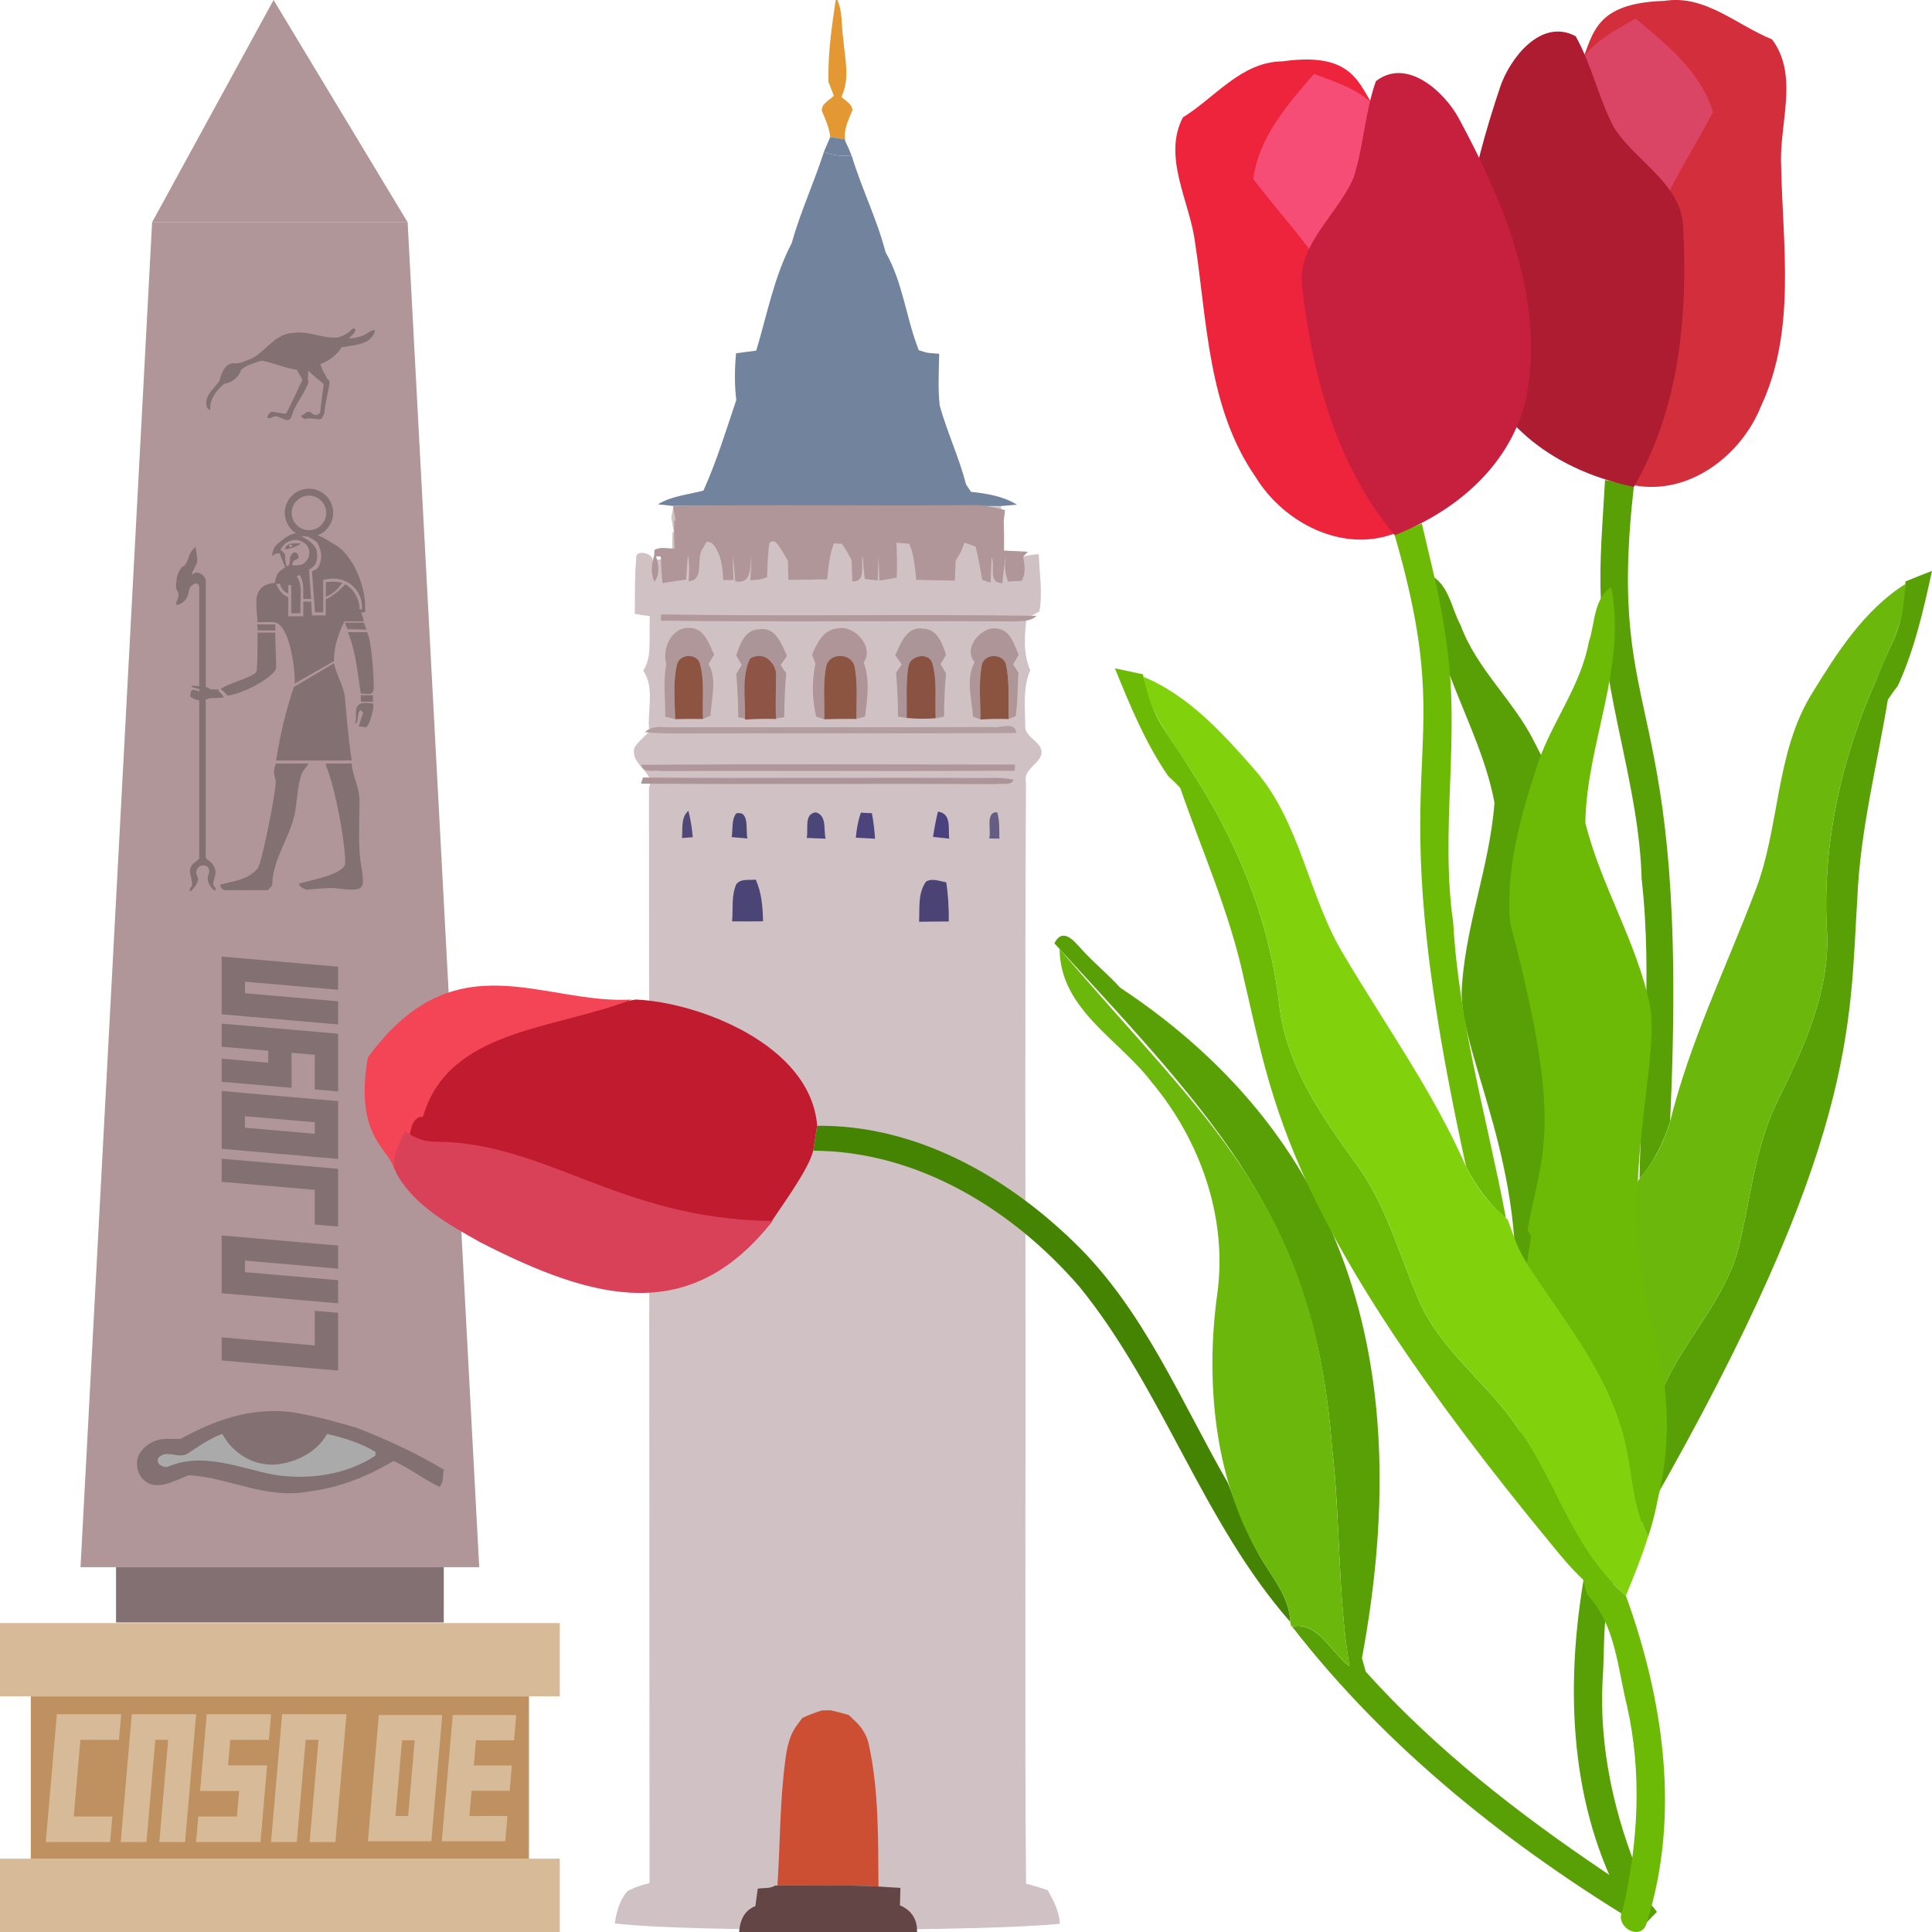 <?xml version="1.0" encoding="UTF-8"?> <svg xmlns="http://www.w3.org/2000/svg" xmlns:xlink="http://www.w3.org/1999/xlink" version="1.1" id="Design" x="0px" y="0px" viewBox="0 0 512 512" overflow="visible" xml:space="preserve"> <g> <g> <path fill="#E49833" d="M225.9,29.25c-0.06-1.76-1.87-2.5-2.91-3.61c2.36-4.82,0.88-10.13,0.51-15.2 c-0.63-3.69-0.05-7.75-1.93-11.11c-1.03,6.93-2.09,13.91-2.03,20.94c0.01,0.36,0.02,1.09,0.02,1.45c0.47,1.21,0.95,2.43,1.41,3.65 c-1.14,1.21-3.23,2-3.19,3.95c0.95,2.27,1.99,4.51,2.24,7c1.25,0.17,2.49,0.36,3.72,0.58l0.34,0.66 C223.38,34.57,224.79,31.91,225.9,29.25z"></path> <g> <path fill="#72849D" d="M220.02,36.32c1.25,0.17,2.49,0.36,3.72,0.58l0.34,0.66c0.59,1.21,1.13,2.46,1.63,3.74 c-2.51,0.07-5.04-0.05-7.38-1.06C218.89,38.92,219.44,37.62,220.02,36.32z"></path> </g> <path fill="#72839D" d="M257.33,130.34c-0.33-0.49-0.98-1.45-1.3-1.93c-1.84-7.14-5.03-13.85-7-20.96 c-0.5-4.54-0.21-9.13-0.14-13.69c-3.8-0.35-2.42-0.03-5.41-0.96c-3.36-8.52-4.2-17.96-8.81-26c-2.24-8.71-6.36-16.87-8.94-25.49 c-2.51,0.07-5.04-0.05-7.38-1.06c-2.62,8.14-6.25,15.97-8.55,24.2c-4.66,8.91-6.51,18.91-9.38,28.46 c-1.79,0.24-3.58,0.47-5.36,0.72c-0.37,4.12-0.44,8.27,0.06,12.4c-2.72,8.04-5.2,16.22-8.69,23.97 c-4.04,1.09-8.42,1.41-12.08,3.65c1.01,0.11,3.04,0.32,4.04,0.43c28.93-0.05,57.87-0.09,86.82,0.04c1.07-0.11,3.2-0.3,4.27-0.39 C265.84,131.49,261.49,130.78,257.33,130.34z"></path> </g> <path fill="#D0C1C4" d="M277.67,500.92c-1.91-0.62-3.81-1.28-5.75-1.71c-0.24-23.63-0.21-43.26-0.15-121.19c0.01,0,0.01,0,0.02,0 c-0.01,0-0.01-0.01-0.02-0.01c0-1.44,0-2.88,0-4.32c0.02-0.02,0.05-0.02,0.07-0.04c-0.02,0-0.05,0-0.07,0 c0.03-55.43-0.19-110.86,0.13-166.29c-0.78-3.32,3.01-4.55,3.99-7.16c1.02-3.72-4.71-4.52-4.18-8.15 c-0.07-4.82-0.65-9.87,1.32-14.4c-1.92-4.39-1.53-9.24-0.98-13.85c1.16-0.53,2.29-1.11,3.39-1.73c0.94-5.02-0.01-10.12-0.15-15.16 c-3.73-0.1-7.6,2.13-9.68,2.04c0.12-9.07-0.36-5.32,0.26-10.74c-0.2-1.34-0.39-2.68-0.59-4c-28.94-0.13-57.89-0.08-86.82-0.04 c-0.14,0.75-0.43,2.24-0.57,2.98c0.18,1.02,0.55,3.05,0.72,4.06l-0.37-0.43c-0.12,2.54-0.06,5.05,0.06,7.6 c-1.76,0.11-3.78-0.59-5.35,0.43c0.56-2.19-4.73-3.45-4.34-0.83c-0.47,4.88-0.3,9.79-0.39,14.69c1.32,0.25,2.63,0.44,3.97,0.6 c-0.16,7.63,0.48,11-1.73,14.45c3.2,4.67,0.95,10.89,1.6,16.2c-1.38,1.34-2.88,2.6-3.95,4.23c-0.97,3.81,3.45,5.63,4.38,8.98 l-0.5,1.64l0.14,290.29c-2.05,0.45-4.08,1.14-5.93,2.17c-1.98,2.38-2.85,5.44-3.27,8.48c18.53,2.41,99.19,2.12,117.93,0.11 C280.77,506.56,279.17,503.71,277.67,500.92z"></path> <path fill="#B09698" d="M272.39,146.21c-1.92-0.08-3.84-0.19-5.76-0.28l-0.55-0.02c0.04-2.62,0.02-5.25-0.08-7.85 c0.08-0.72,0.26-2.16,0.34-2.88c-3-0.81-6.09-1.41-9.2-1.32c-26.25,0.27-52.52-0.24-78.78,0.26c0.18,1.02,0.55,3.05,0.72,4.06 l-0.37-0.43c-0.12,2.54-0.06,5.05,0.06,7.6c-1.76,0.11-3.78-0.59-5.35,0.43l-0.02,0.64l-0.05,0.84c-0.71,2.24-0.95,4.71,0.09,6.93 c1.54-1.96,1.08-4.57,0.44-6.76c0.31,0.02,0.93,0.05,1.23,0.06c0.08,2.35,0.23,4.7,0.44,7.05c1.09-0.19,2.19-0.36,3.3-0.51 c0.75-0.11,2.23-0.33,2.98-0.45c0.17-2.17,0.27-4.32,0.49-6.46c0.43,2.28,0.36,4.59,0.17,6.89c4.01-0.17,2.19-5.37,3.38-8.05 c0.34-0.59,1.03-1.78,1.38-2.37c1.9-0.09,2.44,1.71,3.18,3.1c0.93,2.23,1.1,4.64,1.23,7.03c0.68,0,2.05-0.01,2.73-0.02 c-0.12-2.14-0.18-4.26-0.11-6.38c0.23,2.24,0.39,4.48,0.57,6.76c4.54,0.74,3.75-3.74,4.32-6.73c-0.07,2.14-0.19,4.28-0.33,6.43 c0.62-0.05,1.86-0.14,2.49-0.2c0.47-0.14,1.44-0.42,1.92-0.56c0.19-3.07,0.14-6.17,0.68-9.19c1.73-1.33,2.55,1.26,3.38,2.22 c0.37,0.63,1.12,1.89,1.49,2.51c0.04,1.7,0.08,3.39,0.13,5.11c3.43-0.02,6.84-0.07,10.27-0.15c0.25-2.54,0.51-5.08,1.14-7.53 c0.17-0.5,0.47-1.51,0.63-2c0.53,0.04,1.61,0.11,2.15,0.14c0.3,0.45,0.88,1.33,1.17,1.77c0.34,0.62,1.04,1.85,1.39,2.47 c0.06,1.9,0.12,3.78,0.2,5.71c3.86,0.13,2.1-4.44,2.79-6.74c0.11,2.03,0.23,4.06,0.53,6.09c0.85,0.09,2.55,0.3,3.4,0.39 c0.07-2.18,0.13-4.34,0.23-6.51c0.08,2.18,0.13,4.37,0.19,6.56c0.58-0.08,1.74-0.27,2.32-0.37c0.57-0.09,1.72-0.31,2.29-0.42 c0.14-3.08,0.05-6.17-0.04-9.25c1.13,0.07,2.25,0.17,3.38,0.28c0.17,0.47,0.52,1.41,0.7,1.89c0.66,2.5,0.9,5.08,1.13,7.66 c3.4,0.09,6.82,0.15,10.24,0.2c0.06-1.77,0.13-3.5,0.21-5.23c0.36-0.63,1.09-1.87,1.46-2.5c0.21-0.58,0.65-1.73,0.87-2.31 c0.98,0.32,1.97,0.66,2.95,1.03c0.81,2.91,1.17,5.88,1.8,8.84l2.19,0.7c0.12-2.24,0.11-4.46,0.3-6.67c1.03,2.35-1.14,6.7,2.81,6.86 c0.25-2.41,0.45-4.78,0.93-7.13c-0.37,2.22-0.3,4.54,0.6,6.65l0.45-0.02c0.64-0.04,1.95-0.09,2.59-0.12l0.52-0.02 c1.21-1.95,0.84-4.26,0.42-6.36C271.45,147.2,272.08,146.54,272.39,146.21z"></path> <g> <path fill="#B0989B" d="M175.2,162.83c33.17,0.55,66.37-0.14,99.52,0.38c-1.87,1.72-4.5,1.34-6.82,1.47 c-30.91-0.18-61.84,0.2-92.74-0.2L175.2,162.83z"></path> </g> <g> <path fill="#AF9598" d="M215.19,173.54c1.25-3.07,3.02-6.74,6.81-7c4.52-0.98,9.77,5.02,6.88,9.03c1.72,4.54,0.97,9.64,0.36,14.33 c-0.57,0.17-1.68,0.47-2.25,0.64c-0.07-4.72,0.44-9.51-0.57-14.15c-1.03-3.39-6.52-3.45-7.41,0.06c-1,4.65-0.44,9.45-0.53,14.18 c-0.55-0.18-1.65-0.53-2.19-0.71c-1.04-4.58-1.2-9.43-0.19-14.03C215.86,175.29,215.42,174.12,215.19,173.54z"></path> <g> <path fill="#B09799" d="M176.59,175.99c-1.25-4.16,1.51-10.12,6.44-9.56c3.76,0.19,4.85,4.27,6.24,7.06 c-0.38,0.62-1.14,1.84-1.52,2.46c2.44,4.13,0.7,9.19,0.56,13.71c-0.5,0.23-1.52,0.65-2.02,0.87c-0.25-4.82,0.47-9.8-0.77-14.51 c-0.66-2.98-5.43-2.85-6.12,0.06c-1.1,4.74-0.57,9.67-0.47,14.5c-0.65-0.15-1.98-0.46-2.63-0.62 C176.37,185.29,175.65,180.59,176.59,175.99z"></path> </g> <g> <path fill="#AC9598" d="M237.26,173.63c1.45-3.1,3.05-7.77,7.39-7.02c3.7,0.01,5.14,4,6.06,6.94c-0.36,0.62-1.08,1.87-1.45,2.49 c0.36,0.6,1.08,1.8,1.44,2.4c-0.33,3.81-0.51,7.64-0.52,11.47c-0.56,0.11-1.66,0.32-2.22,0.43c-0.23-4.76,0.44-9.67-0.81-14.31 c-0.71-3.37-5.92-2.48-6.42,0.58c-0.75,4.5-0.34,9.1-0.46,13.64c-0.57-0.08-1.71-0.25-2.28-0.33c-0.02-3.89-0.19-7.78-0.52-11.66 c0.37-0.55,1.12-1.63,1.48-2.17C238.53,175.47,237.68,174.25,237.26,173.63z"></path> </g> <g> <path fill="#AC9598" d="M208.56,173.79c-1.45-3.1-3.05-7.77-7.39-7.02c-3.7,0.01-5.14,4-6.06,6.94c0.36,0.62,1.08,1.87,1.45,2.49 c-0.36,0.6-1.08,1.8-1.44,2.4c0.33,3.81,0.51,7.64,0.52,11.47c0.56,0.11,1.66,0.32,2.22,0.43c0.23-4.76-0.44-9.67,0.81-14.31 c0.71-3.37,5.92-2.48,6.42,0.58c0.75,4.5,0.34,9.1,0.46,13.64c0.57-0.08,1.71-0.25,2.28-0.33c0.02-3.89,0.19-7.78,0.52-11.66 c-0.37-0.55-1.12-1.63-1.48-2.17C207.3,175.63,208.14,174.4,208.56,173.79z"></path> </g> <g> <path fill="#AD9598" d="M258.32,175.47c-3.43-3.65,2.08-10.18,6.5-8.77c3.16,0.7,3.94,4.28,5.14,6.81 c-0.37,0.64-1.1,1.92-1.47,2.56c0.34,0.55,1.04,1.65,1.39,2.19c-0.25,3.83-0.14,7.71-0.72,11.52c-0.46,0.19-1.4,0.57-1.86,0.76 c-0.13-4.7,0.31-9.47-0.62-14.09c-0.43-3.29-5.65-3.51-6.45-0.36c-0.95,4.79-0.38,9.71-0.38,14.57 c-0.49-0.18-1.48-0.55-1.97-0.74C257.54,185.2,255.83,179.87,258.32,175.47z"></path> </g> <g> <path fill="#8D5442" d="M179.41,176.08c0.69-2.91,5.46-3.04,6.12-0.06c1.25,4.71,0.52,9.69,0.77,14.51 c-2.46-0.04-4.91,0-7.37,0.05C178.84,185.74,178.3,180.82,179.41,176.08z"></path> </g> <g> <path fill="#8B5542" d="M219,176.44c0.89-3.51,6.38-3.45,7.41-0.06c1.01,4.64,0.5,9.43,0.57,14.15 c-2.84-0.05-5.68-0.02-8.52,0.08C218.56,185.9,218,181.09,219,176.44z"></path> </g> <g> <path fill="#8A5240" d="M240.73,176.61c0.5-3.06,5.71-3.95,6.42-0.58c1.25,4.64,0.58,9.55,0.81,14.31 c-2.56,0.2-5.14,0.18-7.69-0.08C240.39,185.71,239.98,181.1,240.73,176.61z"></path> </g> <g> <path fill="#8A5441" d="M260.22,176.1c0.81-3.16,6.03-2.93,6.45,0.36c0.93,4.63,0.49,9.39,0.62,14.09 c-2.48-0.07-4.97-0.04-7.45,0.12C259.84,185.81,259.27,180.89,260.22,176.1z"></path> </g> <path fill="#8E5445" d="M205.6,189.09c-0.08-3.2,0.06-6.39,0.03-9.58c0.43-3.5-3.03-7.3-6.88-4.95 c-2.33,5.08-1.09,10.78-1.31,16.13c2.74-0.18,5.5-0.23,8.24-0.15L205.6,189.09z"></path> </g> <g> <path fill="#B29DA0" d="M262.95,192.67c2.12,0.43,6.01-1.65,6.41,1.58c-29.86,0.17-59.71,0.04-89.57,0.12 c-2.97,0.02-5.92-0.06-8.87-0.33c2.06-2.1,5.16-1.12,7.77-1.32C206.77,192.68,234.86,192.78,262.95,192.67z"></path> </g> <g> <path fill="#AF979B" d="M169.9,202.69c33.02-0.26,66.06-0.08,99.08-0.08l-0.06,1.64c-31.3,0.17-62.61,0.01-93.91,0.07 C173.31,203.95,170.46,205.07,169.9,202.69z"></path> </g> <g> <path fill="#AD9498" d="M170.39,206.05c29.25,0.28,58.53-0.04,87.79,0.13c3.48,0.09,7.03-0.34,10.46,0.47 c-0.79,1.72-3.14,0.81-4.61,1.16c-31.37-0.19-62.76,0.07-94.14-0.13L170.39,206.05z"></path> </g> <g> <path fill="#4F4878" d="M180.73,222.1c0.25-2.48-0.38-5.4,1.7-7.24c0.6,2.29,0.94,4.63,1.17,7 C182.87,221.92,181.45,222.04,180.73,222.1z"></path> <path fill="#494675" d="M195.11,215.56c3.63-0.85,2.43,4.5,2.97,6.64c-1.39-0.13-2.78-0.25-4.18-0.36 C194.27,219.76,193.77,217.33,195.11,215.56z"></path> <g> <path fill="#4B4678" d="M213.79,222.06c0.52-2.23-0.82-6.29,2.34-6.79c3.1,0.76,2.06,4.64,2.67,6.99 C217.13,222.18,215.46,222.12,213.79,222.06z"></path> </g> <g> <path fill="#4C457C" d="M228.14,215.37c0.72,0.04,2.19,0.11,2.92,0.14c0.42,2.23,0.7,4.48,0.83,6.76 c-1.7-0.09-3.39-0.18-5.09-0.27C227,219.75,227.39,217.51,228.14,215.37z"></path> </g> <g> <path fill="#4A427E" d="M248.56,215.1c3.69,0.44,2.67,4.51,2.99,7.16c-1.44-0.17-2.86-0.32-4.29-0.47 C247.6,219.54,248.02,217.29,248.56,215.1z"></path> </g> <g> <path fill="#655E82" d="M262.15,222.19c0.62-2.1-1.1-7.08,2.12-6.94c0.68,2.27,0.52,4.65,0.58,7 C264.18,222.24,262.82,222.2,262.15,222.19z"></path> </g> <g> <path fill="#A99A9D" d="M250.47,228.42"></path> </g> <g> <path fill="#4A4575" d="M195.14,234.3c1.25-1.55,3.42-0.95,5.12-1.21c1.6,3.46,1.86,7.28,1.96,11.06 c-2.74,0.04-5.47,0.05-8.2,0.02C194.3,240.87,193.77,237.38,195.14,234.3z"></path> </g> <g> <path fill="#4A4374" d="M245.42,233.62c1.7-0.98,3.59-0.06,5.34,0.19c0.53,3.44,0.71,6.92,0.68,10.39 c-2.62,0.01-5.24,0.02-7.88,0.07C243.76,240.68,243.19,236.68,245.42,233.62z"></path> </g> <g> <path fill="#A9999D" d="M215.99,237.86"></path> </g> </g> <g> <path fill="#CFC1C4" d="M205.43,459.99c2.02-10.01,15.67-14.14,23.18-7.47c5.67,4.28,6.25,11.84,7.09,18.33 c0.94,9.5,1.45,19.06,1.06,28.61c-0.98-0.01-2.97-0.02-3.96-0.04c-0.09-12.25,0.11-24.64-2.46-36.67 c-0.45-2.67-1.89-5.01-3.87-6.79c-0.38-0.37-1.14-1.08-1.52-1.45c-1.64-0.51-3.3-0.94-4.96-1.28c-0.56,0.01-1.66,0.04-2.21,0.05 c-1.76,0.55-3.49,1.2-5.15,1.98c-0.36,0.47-1.07,1.44-1.42,1.92c-1.92,2.5-2.59,5.67-3.02,8.74c-1.55,11.19-1.41,22.51-2.16,33.77 l-0.56-0.02c-0.74-0.15-2.18-0.47-2.92-0.63C202.34,486.02,202.57,472.77,205.43,459.99z"></path> <path fill="#CD4F33" d="M230.34,462.76c-0.45-2.67-1.89-5.01-3.87-6.79c-0.38-0.37-1.14-1.08-1.52-1.45 c-1.64-0.51-3.3-0.94-4.96-1.28c-0.56,0.01-1.66,0.04-2.21,0.05c-1.76,0.55-3.49,1.2-5.15,1.98c-0.36,0.47-1.07,1.44-1.42,1.92 c-1.92,2.5-2.59,5.67-3.02,8.74c-1.55,11.19-1.41,22.51-2.16,33.77c1.79-0.01,3.59-0.01,5.39,0h1.6c1.78,0,3.56,0.01,5.35,0.02 h1.58c1.46-0.02,2.92-0.02,4.38-0.01l1.57,0.01c2.3,0.02,4.6,0.09,6.9,0.23v-0.53C232.7,487.17,232.9,474.78,230.34,462.76z"></path> <path fill="#634546" d="M238.5,504.94c0.04-1.55,0.07-3.1,0.12-4.63c-1.93-0.13-3.88-0.26-5.82-0.36c-2.3-0.13-4.6-0.2-6.9-0.23 l-1.57-0.01c-1.46-0.01-2.92-0.01-4.38,0.01h-1.58c-1.79-0.01-3.57-0.02-5.35-0.02h-1.6c-1.79-0.01-3.59-0.01-5.39,0l-0.56-0.02 c-1.39,0.88-3.11,0.57-4.66,0.84c-0.2,1.52-0.42,3.07-0.63,4.63c-3.17,1.2-4.18,4.16-4.34,7.32c15.72,0.28,31.45,0.21,47.16,0.05 C243.28,508.99,241.76,506.29,238.5,504.94z"></path> </g> </g> <g> <path fill="#907174" d="M38.5,422.74c23.76,1.08,47.54,1.22,71.35,0.81c-0.14,1.4-0.39,4.21-0.53,5.61 c-23.39-0.71-46.85-0.97-70.22-0.16l-0.37-3.89L38.5,422.74z"></path> <polygon fill="#B09699" points="21.34,415.32 127,415.32 108.03,58.91 40.31,58.91 "></polygon> <polygon fill="#B09699" points="72.5,0 40.31,58.91 108.03,58.91 "></polygon> <rect x="30.75" y="415.32" fill="#827073" width="86.85" height="14.66"></rect> <g> <polygon fill="#827073" points="58.74,277.39 71.09,278.46 71.09,281.63 58.74,280.56 58.74,286.68 77.22,288.28 77.22,288.18 77.26,288.18 77.26,279 83.43,279.53 83.43,288.71 89.6,289.25 89.6,280.07 89.6,273.95 83.43,273.41 77.26,272.88 77.22,272.88 71.13,272.35 71.09,272.34 58.74,271.27 "></polygon> <polygon fill="#827073" points="58.74,259.62 58.74,262.68 58.74,268.8 64.91,269.34 89.6,271.48 89.6,265.36 64.91,263.22 64.91,260.16 89.6,262.3 89.6,256.18 64.91,254.04 58.74,253.5 "></polygon> <polygon fill="#827073" points="58.74,313.19 83.43,315.33 83.43,324.51 89.6,325.05 89.6,309.75 58.74,307.07 "></polygon> <path fill="#827073" d="M58.74,295.27v3.06v6.12l6.17,0.54l18.52,1.61l6.17,0.54V301v-3.06v-6.12l-6.17-0.54l-18.52-1.61 l-6.17-0.54V295.27z M83.43,297.41v3.06l-18.52-1.61v-3.06L83.43,297.41z"></path> <polygon fill="#827073" points="83.43,356.56 58.74,354.42 58.74,360.54 83.43,362.68 89.6,363.21 89.6,357.09 89.6,347.91 83.43,347.38 "></polygon> <polygon fill="#827073" points="58.74,342.71 89.6,345.39 89.6,339.27 64.91,337.13 64.91,334.07 89.6,336.21 89.6,330.09 58.74,327.41 "></polygon> </g> <g> <path fill="#827073" d="M94.43,378.34c7.97,3.13,15.8,6.68,23.22,11.15c-0.41,1.52-0.05,3.32-1.11,4.56 c-4.24-1.94-8.02-5.07-12.3-6.87c-6.82,4.1-14.1,7-22.21,8.06c-11.75,2.21-21.1-3.69-31.98-4.29c-3.69,1.29-8.8,4.7-12.35,0.88 c-1.11-1.34-1.57-3-1.34-4.88c0.46-2.67,3.18-4.75,5.62-5.39c1.84-0.41,4.05-0.18,5.85-0.23c8.66-4.75,18.02-8.29,28.75-7.19 C82.77,375.02,88.58,376.68,94.43,378.34"></path> <path fill="#AAAAAA" d="M73.65,388.06c5.16-0.69,10.28-3.23,13.04-8.06c4.52,1.01,9.03,2.49,12.81,4.75v1.01 c-7.56,5.02-17.56,6.54-26.86,5.07c-9.03-1.7-18.94-6.22-28.29-2.07c-0.88,0.09-1.52-0.23-2.12-0.69 c-0.41-0.46-0.65-1.24-0.23-1.75c2.17-2.35,5.25,0.41,7.74-1.11c2.95-1.98,5.9-4.01,9.17-5.21 C61.76,385.3,67.47,388.75,73.65,388.06"></path> </g> <path fill="#827073" d="M94.16,87.24c0.02,1.03-0.99,1.64-1.66,2.38c1.07,0.16,2.18-0.26,3.01-0.44c1.09-0.34,2.06-0.99,3.05-1.6 c0.28,0.06,0.55-0.24,0.79,0c-0.06,1.13-1.09,2.2-2.04,2.81c-2,1.13-4.43,1.21-6.75,1.62c-1.29,2.1-3.44,3.7-5.62,4.45 c0.3,1.45,1.17,2.69,1.84,3.98c0.57,0.3,0.61,0.95,0.48,1.52c-0.42,2.53-1.09,4.97-1.31,7.6c-0.26,0.57-0.51,1.6-1.39,1.56 c-1.11-0.1-2.42-0.42-3.6-0.1c-0.46,0-0.89-0.3-1.11-0.67c-0.2-0.48,0.53-0.28,0.73-0.55c0.44-0.48,1.05-0.89,1.7-0.57 c0.53,0.44,1.07,0.95,1.84,0.67c0.12-0.06,0.26-0.06,0.34-0.18v-0.1c0.26,0.06,0.26-0.26,0.38-0.38l0.93-7.44 c-1.25-1.25-2.75-2.14-3.98-3.54l-0.1,0.14c0.02,1.03-0.26,1.92,0.06,2.87c-0.85,2.63-2.71,4.83-3.84,7.31 c-0.57,0.97-0.48,2.99-2.14,2.73c-0.95-0.4-1.84-0.89-2.91-1.03c-0.61,0.28-1.37,0.81-2.02,0.4c0.08-0.65,0.53-1.31,1.15-1.56 c1.27,0.02,2.47,0.55,3.84,0.48c1.56-2.93,2.89-5.94,4.3-8.93c-0.3-0.95-1.11-1.7-1.39-2.67c-3.29-0.44-6.16-1.86-9.42-2.42 c-1.9,0.59-3.84,1.07-5.44,2.42c-0.51,2-2.57,3.44-4.51,3.74c-2.12,1.84-3.9,4.14-3.64,6.93c-0.34-0.08-0.71-0.38-0.87-0.73 c-0.97-2.87,1.78-4.83,3.29-6.97c0.48-1.88,1.27-4.43,3.6-4.71c1.86,0.3,3.39-0.73,5.03-1.27c3.66-1.98,6.24-6.51,10.63-6.73 c4.22-0.69,7.7,1.39,11.84,1.21c1.58-0.34,3.05-1.09,4.2-2.38C93.68,87.22,94.06,86.83,94.16,87.24"></path> <path fill="#827073" d="M92.07,166.73l-0.69-1.72h5.04l0.69,1.83L92.07,166.73 M96.77,162.27h-1.03l0.69,2.4h-5.15 c-1.6,3.21-2.86,6.87-2.75,10.53l-10.42,5.95v-0.92c0-3.32-1.37-14.89-5.5-15.34c-1.37-0.11-2.86,0-4.35,0 c-0.11-1.6-0.34-3.44-0.34-5.15c0-3.89,2.18-5.04,4.92-5.27c0,0,0.23-1.72,0.8-2.52c0.57-0.8,1.95-1.6,1.95-1.6 s-0.46-1.14-0.8-1.95c-0.34-0.69-0.69-1.83-0.69-1.83l-0.8,0.11c0,0-0.46,0.11-1.26,0.69c0.46-2.75,1.26-2.98,2.75-4.24 c1.26-1.03,2.4-1.6,3.66-1.83c-1.72-1.03-2.98-3.09-2.98-5.38c0-3.55,2.86-6.41,6.41-6.41c3.55,0,6.41,2.86,6.41,6.41 c0,2.75-1.72,5.04-4.12,5.95c1.72,0.57,2.75,1.37,4.47,2.4c4.81,2.63,8.13,10.76,8.13,16.49 M95.62,183.79 c-0.92-5.61-1.26-10.99-3.44-16.26h5.04c1.26,1.72,1.83,12.02,1.83,14.54C99.06,184.6,97.57,183.79,95.62,183.79z M95.62,184.25 h3.21v1.72h-3.21 M96.88,192.73l-1.83-0.23l0.92-2.75c0.23-0.69,0.57-0.8-0.11-1.26l-0.34-0.34c-1.26,1.49-0.12,3.09-1.49,3.66 c1.03-1.83-1.26-5.84,3.43-5.5l1.37,0.11c0,0.11,0.11,0.34,0.11,0.57C98.94,188.72,97.68,192.84,96.88,192.73z M68.26,167.08 c0-0.57,0-1.14-0.11-1.6h4.81v1.6 M73.18,201.54c1.03-6.76,2.52-12.94,4.69-19.47l10.65-6.3c0.57,3.09,2.52,5.84,2.86,8.93 c0.57,5.73,0.92,11.11,1.83,16.83 M60.36,184.37l-1.83-1.83c2.18-1.6,9.39-3.21,9.5-4.81c0.23-2.75,0.23-5.61,0.23-9.16v-0.92h4.69 c0,3.09,0.23,6.18,0.23,9.28C73.18,178.76,66.08,183.34,60.36,184.37z M93.33,235.78c-1.95,0-3.89-0.46-5.84-0.46 c-1.26,0-6.3,0.46-6.3,0.46s-2.06-0.69-1.95-1.6c2.4-0.8,12.25-2.41,12.25-5.5c0-5.84-2.75-20.38-5.15-25.88v-0.46h6.87 c0.23,3.55,2.06,6.18,2.06,9.96c0,4.58-0.34,11.11,0.23,15.69c0.23,1.72,0.69,3.78,0.69,5.61 C96.2,235.44,94.94,235.78,93.33,235.78z M55.55,185.05l-1.03,0.34v41.45c-0.23,0.8,1.26,1.37,1.72,2.06 c0.69,0.92,1.14,1.95,0.69,3.43c-1.03,3.09,0.23,2.29,0.23,3.32c0.12,1.03-1.72-0.57-2.06-2.29c-0.23-0.92,0.34-1.72,0.34-2.4 c0-1.14-0.69-1.72-1.72-1.6c-0.92,0-1.72,0.92-1.72,1.83c0,0.8,0.69,1.49,0.46,2.18c-0.46,1.6-2.41,3.66-2.18,2.41 c0.23-1.15,1.03-0.23,0.34-3.32c-0.46-1.83-0.34-2.29,0.23-3.21c0.57-0.8,2.29-1.37,1.95-2.29v-41.34 c-0.69-0.11-1.37-0.34-2.06-0.8c0,0-0.11,0.34-0.34-0.57l0.23-1.03l0.46-0.46c1.26,0.34,1.03,0.23,1.03,0.12 c0,0,0.11,0.11,0.69,0.46v-0.69c0,0-1.49-0.46-1.95-0.57l-0.11-0.34c0.69,0,0.69,0,2.06,0.11v-25.99c0-2.29-2.41-0.92-2.63,0.34 c-0.23,0.92-0.46,2.18-1.14,2.86c-1.03,1.14-2.4,1.49-2.4,1.03c0.23-1.03,0.69-1.95,0.69-2.52c-0.11-1.03-0.8-1.14-0.69-2.63 c0.23-2.29,0.46-3.21,1.49-4.58c0.69-0.46,0.92-0.46,1.37-1.37c0.57-1.14,0.69-2.98,2.41-4.01c-0.12,1.03,0.46,2.4,0.34,3.89 c-0.23,1.14-1.26,2.18-1.37,3.32c-0.11,0.8,0.11-0.46,1.26-0.46c1.26,0.11,2.4,1.14,2.4,2.4v27.94c0.57,0.11,0.92,0.34,1.14,0.57 c0.8,0,1.49,0.11,2.18,0.11c0,0.69,1.26,1.26,1.37,2.06C58.29,184.94,56.23,185.05,55.55,185.05z M79.94,205.09 c-1.26,3.44-1.15,8.02-2.06,11.57c-1.6,6.07-5.73,11.57-5.73,17.98L71,235.9H59.67c-0.69,0-1.37-0.8-1.26-1.49 c3.55-0.92,7.33-1.26,9.85-4.24c1.14-1.26,4.81-20.15,4.81-22.79c0-0.92-0.46-1.95-0.46-2.86c0-0.69,0.34-1.6,0.46-2.18h8.7 C81.2,203.38,80.39,203.95,79.94,205.09z M81.88,131.35c-2.52,0-4.58,2.06-4.58,4.58c0,2.52,2.06,4.58,4.58,4.58 s4.58-2.06,4.58-4.58C86.46,133.41,84.4,131.35,81.88,131.35z M88.41,153.34c-0.92,0-1.83,0.11-2.75,0.34v8.59h-2.18l-0.8-10.88 c0.8-0.34,1.49-0.57,1.83-1.37c0.57-1.14,0.92-2.98,0.23-4.69c-0.46-1.26-0.57-1.6-1.49-2.18l-1.37-0.8 c-0.57-0.34-1.26-0.11-1.83-0.34l-0.23,0.11c0,0,3.32,1.49,4.01,3.55c0.46,1.37,0.11,3.21-0.23,3.78 c-0.34,0.57-1.14,1.26-1.72,1.49l0.57,7.79h-2.06c-0.11-2.29,0.34-4.47-1.03-6.41l-0.69,0.46c0.69,1.03,1.03,2.41,1.03,3.66 l-0.11,6.07h-2.41v-7.44h-0.8v2.18c-1.26-0.46-1.83-1.26-2.18-2.52h-1.03c0.8,1.72,1.49,2.75,3.21,3.55v5.04h4.01v-3.89h2.06 l0.23,3.66h3.66v-4.24c2.18-1.14,3.55-2.29,5.15-4.01c2.18,1.14,3.78,3.89,3.78,6.41v0.23h0.69v-0.23 C96.08,156.89,92.76,153.34,88.41,153.34z M79.94,143.49c-1.37-0.69-2.63-0.46-4.01,0.34c-0.8,0.46-1.6,1.83-1.6,1.83 s0.92,0.69,1.14,1.26c0.23,0.57,0,0.92,0.11,1.37c0.23,0.69,0,1.83,0.69,1.72c0.57-0.23,0.34-0.8,0.57-1.37 c0.11-0.46-0.11-0.8,0.11-1.14c0.34-0.69,0.92-1.37,1.49-1.03c0.46,0.23,0.69,0.69,0.69,1.15c0,0.69-0.92,0.57-1.37,1.14 c-0.11,0.34-0.34,0.46-0.34,0.69c0,0.57,0.92,0.34,1.6,0.34c1.6,0,2.86-1.49,2.98-3.21C82,145.21,81.31,144.06,79.94,143.49z M75.47,145.55c0.34-1.03,1.03-1.49,1.95-1.49c0.69-0.11,1.49,0,2.18-0.11C79.71,144.52,76.39,145.66,75.47,145.55z M86.35,158.15 v-3.89c0.69,0,1.26-0.12,1.83-0.12c0.8,0,1.72,0.12,2.52,0.34C89.44,156.31,88.41,157.23,86.35,158.15z M76.96,144.29 c-0.23,0-0.34,0.23-0.34,0.34c0,0.23,0.23,0.46,0.46,0.34c0.11,0,0.34-0.11,0.34-0.34C77.3,144.41,77.19,144.29,76.96,144.29z"></path> <rect y="430.13" fill="#D7BB99" width="148.35" height="19.43"></rect> <rect y="492.57" fill="#D7BB99" width="148.35" height="19.43"></rect> <rect x="8.16" y="449.56" fill="#BF9160" width="132.02" height="43.02"></rect> <g> <polygon fill="#D7BB99" points="31.53,461.07 32.12,454.29 21.89,454.29 15.07,454.29 14.48,461.07 12.72,481.4 12.13,488.17 18.95,488.17 29.18,488.17 29.77,481.4 19.54,481.4 21.3,461.07 "></polygon> <polygon fill="#D7BB99" points="70.66,467.89 70.67,467.85 60.44,467.85 61.02,461.07 71.25,461.07 71.84,454.29 54.79,454.29 53.03,474.58 53.03,474.62 63.37,474.62 62.79,481.4 52.56,481.4 51.97,488.17 62.2,488.17 69.02,488.17 70.78,467.89 "></polygon> <polygon fill="#D7BB99" points="34.93,454.29 34.34,461.07 31.99,488.17 38.81,488.17 41.16,461.07 44.57,461.07 42.22,488.17 49.04,488.17 51.98,454.29 "></polygon> <polygon fill="#D7BB99" points="74.77,454.29 74.18,461.07 71.83,488.17 78.65,488.17 81,461.07 84.41,461.07 82.06,488.17 88.88,488.17 91.82,454.29 "></polygon> </g> <g> <path fill="#D7BB99" d="M100.39,454.52l-2.9,33.42h10.09h6.73l2.9-33.42H100.39z M108.16,481.26h-3.36l1.74-20.05h3.36 L108.16,481.26z"></path> <polygon fill="#D7BB99" points="136.22,461.21 136.8,454.52 119.98,454.52 117.66,481.26 117.08,487.94 123.81,487.94 133.9,487.94 134.48,481.26 124.39,481.26 124.97,474.58 135.06,474.58 135.64,467.89 125.55,467.89 126.13,461.21 "></polygon> </g> </g> <g> <g> <path fill="#C11B30" d="M168.49,264.89c16.32,0.68,46.38,11.84,48.07,33.46c-0.26,1.66-0.77,4.95-1.05,6.6 c-1.24,5.18-8.91,15.34-11.71,19.8c-11.34-0.37-19.38-1.18-30.3-4.59c-21.5-0.65-60.89-12.45-66.12-20.37 c-0.68-4.81,6.11-14.14,10.07-17.69C130.17,268.63,151.15,267.85,168.49,264.89z"></path> <path fill="#58A005" d="M425,495.87c-22.77-15.35-44.68-32.39-63.07-52.87c-0.26-0.89-0.75-2.68-1-3.57 c13.89-74.52-1.9-136.48-64.1-177.71c-3.22-3.59-7.05-6.63-10.27-10.24c-1.75-1.87-4.85-5.97-7.14-1.49 c44.31,48.07,68.98,73.97,73.55,133.21c2.29,19.41,1.47,39.06,4.64,58.38c-4.83-3.57-8.31-11.9-15.19-10.52 c25.13,32.43,57.91,58.43,92.92,79.47c0.96-0.98,2.82-2.89,3.76-3.87C435.64,501.71,429.78,499.3,425,495.87z"></path> <g> <path fill="#F44556" d="M97.48,280.27c23.09-31.72,46.31-13.98,69.96-15.38c-20.67,8.05-48.6,7.79-55.35,31.06 c-5.76-0.14-1.88,14.19-7.64,14.01C103.5,304.51,93.76,301.66,97.48,280.27z"></path> </g> <g> <path fill="#458403" d="M216.56,298.35c25.76-0.3,49.65,13.04,67.74,30.54c18.64,17.78,28.44,42.09,41.07,64.05 c2.89,7.09,5.32,14.47,9.43,21c3.03,4.97,6.95,9.75,7.14,15.89c-23.29-26.53-33.69-61.55-55.88-88.83 c-17.64-20.42-42.86-35.96-70.54-36.05C215.79,303.3,216.3,300.01,216.56,298.35z"></path> </g> <path fill="#D84157" d="M115.69,302.55c-3.06,0.12-5.9-0.96-8.31-2.75c-1.75,3.62-4.39,7.84-1.94,11.85 c4.9,8.19,13.67,12.95,21.75,17.52c30.77,15.81,55.91,21.99,77.56-5.6C164.32,323.16,145.1,302.87,115.69,302.55z"></path> <path fill="#6CB70B" d="M352.97,383.19c-5.01-65.02-33.04-85.68-72.17-131.72c0.14,16.12,15.8,23.94,24.43,35.35 c12.81,15.35,20.04,35.63,17.41,55.7c-3.37,23.99-0.73,50.92,12.16,71.42c3.03,4.97,6.95,9.75,7.14,15.89 c0.07,0.3,0.16,0.91,0.23,1.21h0.26c6.88-1.38,10.36,6.95,15.19,10.52C354.44,422.25,355.25,402.61,352.97,383.19z"></path> </g> <g> <path fill="#D32E3C" d="M417.09,20.72c5.58-9.09,2.52-19.81,24.01-20.49c10.78-1.72,19.16,6.44,28.5,10.2 c7.19,9.52,1.89,22.39,2.42,33.29c0.38,21.33,4.06,43.82-5.33,63.91c-5.22,13.1-19.11,23.73-33.67,20.97 c-0.58-0.1-1.72-0.28-2.3-0.35c13.33-23.17,10.73-50.93,10.93-76.55c6.21-14.13,11-31.7,9.01-25.9 c-4.97-5.75-9.11-14.08-17.21-15.55C426.94,11.14,423.57,19.43,417.09,20.72z"></path> <path fill="#58A005" d="M425.35,127.19c3.47,0.8,6.64,1.23,7.67,1.41c-7.68,67.2,15.05,51.24,9.57,168.6 c-1.72,5.53-4.29,10.78-8.1,15.17c0.45-26.48,3.56-53,0.56-79.45c-0.66-24.81-10.25-48.33-10.75-73.12 C423.71,148.92,424.77,138.04,425.35,127.19z"></path> <path fill="#6CB70B" d="M480.3,183.6c6.61-10.75,13.76-21.96,24.63-28.82c0.43,9.24-4.52,17.39-7.85,25.69 c-9.04,20.49-14.11,42.88-12.97,65.35c1.14,16.23-5.78,31.17-12.72,45.33c-5.98,11.74-7.27,24.99-10.2,37.66 c-3.1,14.97-14.82,25.87-20.7,39.63c-7.45,15.67-8.96,34.4-20.44,47.96c-2.95-4.72-5.88-9.46-8.43-14.41 c3.05-9.82,0.68-20.14,2.17-30.16c2.17-16.68,10.73-31.5,17.24-46.74c1.77-3.84,2.27-8.05,3.05-12.14 c2.38-3.28,5.64-6.5,8.51-15.72c5.2-21,14.66-40.43,22.36-60.57C471.82,219.41,470.28,199.65,480.3,183.6z"></path> <path fill="#58A005" d="M512,151.29c-2.35,0.91-4.69,1.84-7.04,2.8c-0.47,12.5-3.22,14.77-7.87,26.38 c-9.04,20.49-14.11,42.88-12.97,65.35c1.14,16.23-5.78,31.17-12.72,45.33c-5.98,11.74-7.27,24.99-10.2,37.66 c-3.1,14.97-14.82,25.87-20.7,39.63c-7.45,15.67-8.96,34.4-20.44,47.96c-5.15,28.67-4.49,59.84,9.14,86.19 c2.12,5.25,9.04-0.23,5.75-4.27c-7.02-16.71-11.18-34.75-10.25-52.98c0.78-10.37-0.66-21.83,5.4-30.94l0.15-1.29 c0.06-0.96,0.16-1.91,0.28-2.85c2.38-3.15,4.41-6.55,6.33-9.99c55.75-97.38,53.23-129.06,55.35-162.19 c0.73-17.83,5.2-35.14,8.09-52.66c0.81-1.23,1.67-2.44,2.61-3.6C507.36,172.19,509.75,161.64,512,151.29z"></path> <path fill="#58A005" d="M431.03,325.07c-0.58-1.69-1.74-5.1-2.32-6.81v0l0.68-1.69c-6.77-19.32-14.33-23.78-9.21-80.99 c-1.09-13.78-7.12-26.6-13.43-38.69c-5.45-11.13-15.35-19.43-19.66-31.17c-2.52-4.57-3.08-11.05-8.33-13.43 c-0.63,21.58,13.48,39.8,17.29,60.45c-1.26,17.14-8.1,33.39-8.71,50.63c0.25,17.56,17.66,46.39,13.73,85.81 c-1.79,14.66,0.43,29.76,6.28,43.29c0,0,0,0,0,0c1.21,3.26,2.62,6.44,4.27,9.52c3.05-9.82,0.68-20.14,2.17-30.16 C415.96,355.13,424.52,340.31,431.03,325.07z"></path> <path fill="#DB4565" d="M417.09,20.72c1.82-8.15,9.8-11.94,16.31-15.81c8.26,6.79,17.34,14.12,20.56,24.78 c-4.9,9.37-10.76,18.24-14.88,28C428.85,47.58,416.8,36.35,417.09,20.72z"></path> <path fill="#AD1C31" d="M446.03,59.85c-0.6-11.3-12.74-17.17-18.38-26.16c-4.04-7.8-5.79-16.4-10.08-24.09 c-9.27-4.96-17.48,6.04-19.95,13.29c-7.82,23.18-13.85,48.71-6.37,72.63c4.43,14.78,18.09,28.54,41.71,33.52 C445.24,107.95,447.27,83.31,446.03,59.85z"></path> </g> <g> <path fill="#ED243B" d="M366.96,32.4c-7.03-8.01-5.83-19.1-27.13-16.14c-10.91,0.13-17.79,9.58-26.36,14.86 c-5.48,10.59,1.92,22.39,3.24,33.22c3.23,21.08,3.4,43.87,16.05,62.09c7.36,12.03,22.84,20.16,36.73,14.98 c0.56-0.2,1.64-0.56,2.2-0.74c-17.05-20.59-19.18-48.39-23.71-73.6c-8.51-12.88-16.2-29.39-13.26-24 c3.93-6.51,6.6-15.42,14.34-18.23C355.63,24.62,360.35,32.23,366.96,32.4z"></path> <path fill="#6CBA06" d="M376.8,138.73c-3.28,1.37-6.34,2.34-7.32,2.69c18.92,64.94-6.17,53.05,19.06,167.79 c2.63,5.16,6.05,9.9,10.55,13.58c-4.92-26.02-12.46-51.64-13.97-78.22c-3.55-24.56,1.93-49.37-1.76-73.88 C382.09,159.87,379.21,149.33,376.8,138.73z"></path> <path fill="#81D10D" d="M332.18,203.61c-8.33-9.48-17.27-19.32-29.15-24.25c1.14,9.18,7.39,16.38,12.08,24 c12.37,18.67,21.15,39.88,23.83,62.21c1.62,16.19,10.96,29.75,20.2,42.53c7.88,10.56,11.39,23.4,16.41,35.39 c5.59,14.23,18.97,23,27.09,35.56c9.99,14.19,14.64,32.39,28.25,43.81c2.11-5.15,4.2-10.32,5.87-15.63 c-4.67-9.16-4.07-19.74-7.24-29.36c-4.96-16.08-15.89-29.23-24.89-43.16c-2.39-3.48-3.6-7.55-5.06-11.45 c-2.9-2.83-6.66-5.45-11.04-14.06c-8.67-19.82-21.29-37.37-32.28-55.93C346.59,237.48,344.77,217.74,332.18,203.61z"></path> <path fill="#6CBA06" d="M295.47,177.13c2.47,0.5,4.94,1.02,7.41,1.57c2.57,12.24,5.67,14.01,12.22,24.67 c12.37,18.67,21.15,39.88,23.83,62.21c1.62,16.19,10.96,29.75,20.2,42.53c7.88,10.56,11.39,23.4,16.41,35.39 c5.59,14.23,18.97,23,27.09,35.56c9.99,14.19,14.64,32.39,28.25,43.81c9.92,27.39,14.54,58.22,5.56,86.5 c-1.2,5.53-8.94,1.3-6.39-3.23c4.09-17.65,5.15-36.14,1.15-53.95c-2.52-10.09-3.04-21.63-10.55-29.59l-0.37-1.24 c-0.22-0.93-0.48-1.85-0.76-2.76c-2.88-2.7-5.45-5.71-7.93-8.78c-71.4-86.57-74.27-118.21-81.96-150.51 c-3.74-17.45-11.06-33.76-16.87-50.53c-1-1.08-2.06-2.12-3.18-3.11C303.58,196.94,299.44,186.95,295.47,177.13z"></path> <path fill="#6CBA06" d="M404.64,334.72c0.29-1.76,0.86-5.32,1.14-7.11v0l-0.96-1.55c3.41-20.19,10.11-25.86-4.6-81.39 c-1.26-13.77,2.52-27.42,6.7-40.4c3.49-11.89,11.84-21.75,14.11-34.04c1.72-4.93,1.17-11.42,5.94-14.64 c4.27,21.16-6.56,41.51-6.83,62.5c4.14,16.68,13.63,31.54,17.14,48.43c2.72,17.35-9.57,48.71,0.97,86.9 c4.24,14.15,4.61,29.4,1.12,43.73c0,0,0,0,0,0c-0.64,3.41-1.5,6.79-2.6,10.1c-4.67-9.16-4.07-19.74-7.24-29.36 C424.57,361.81,413.63,348.65,404.64,334.72z"></path> <path fill="#F54D76" d="M366.96,32.4c-3.18-7.73-11.68-10.12-18.74-12.82c-6.99,8.09-14.71,16.85-16.08,27.9 c6.41,8.41,13.69,16.16,19.39,25.08C359.9,60.86,369.88,47.75,366.96,32.4z"></path> <path fill="#C7203E" d="M345.05,75.86c-1.31-11.24,9.65-19.08,13.7-28.89c2.67-8.37,2.94-17.14,5.87-25.45 c8.29-6.46,18.24,3,21.91,9.72c11.62,21.53,21.88,45.66,18.55,70.51c-1.87,15.32-13.01,31.19-35.45,40.08 C353.95,123.13,347.79,99.19,345.05,75.86z"></path> </g> </g> </svg> 
